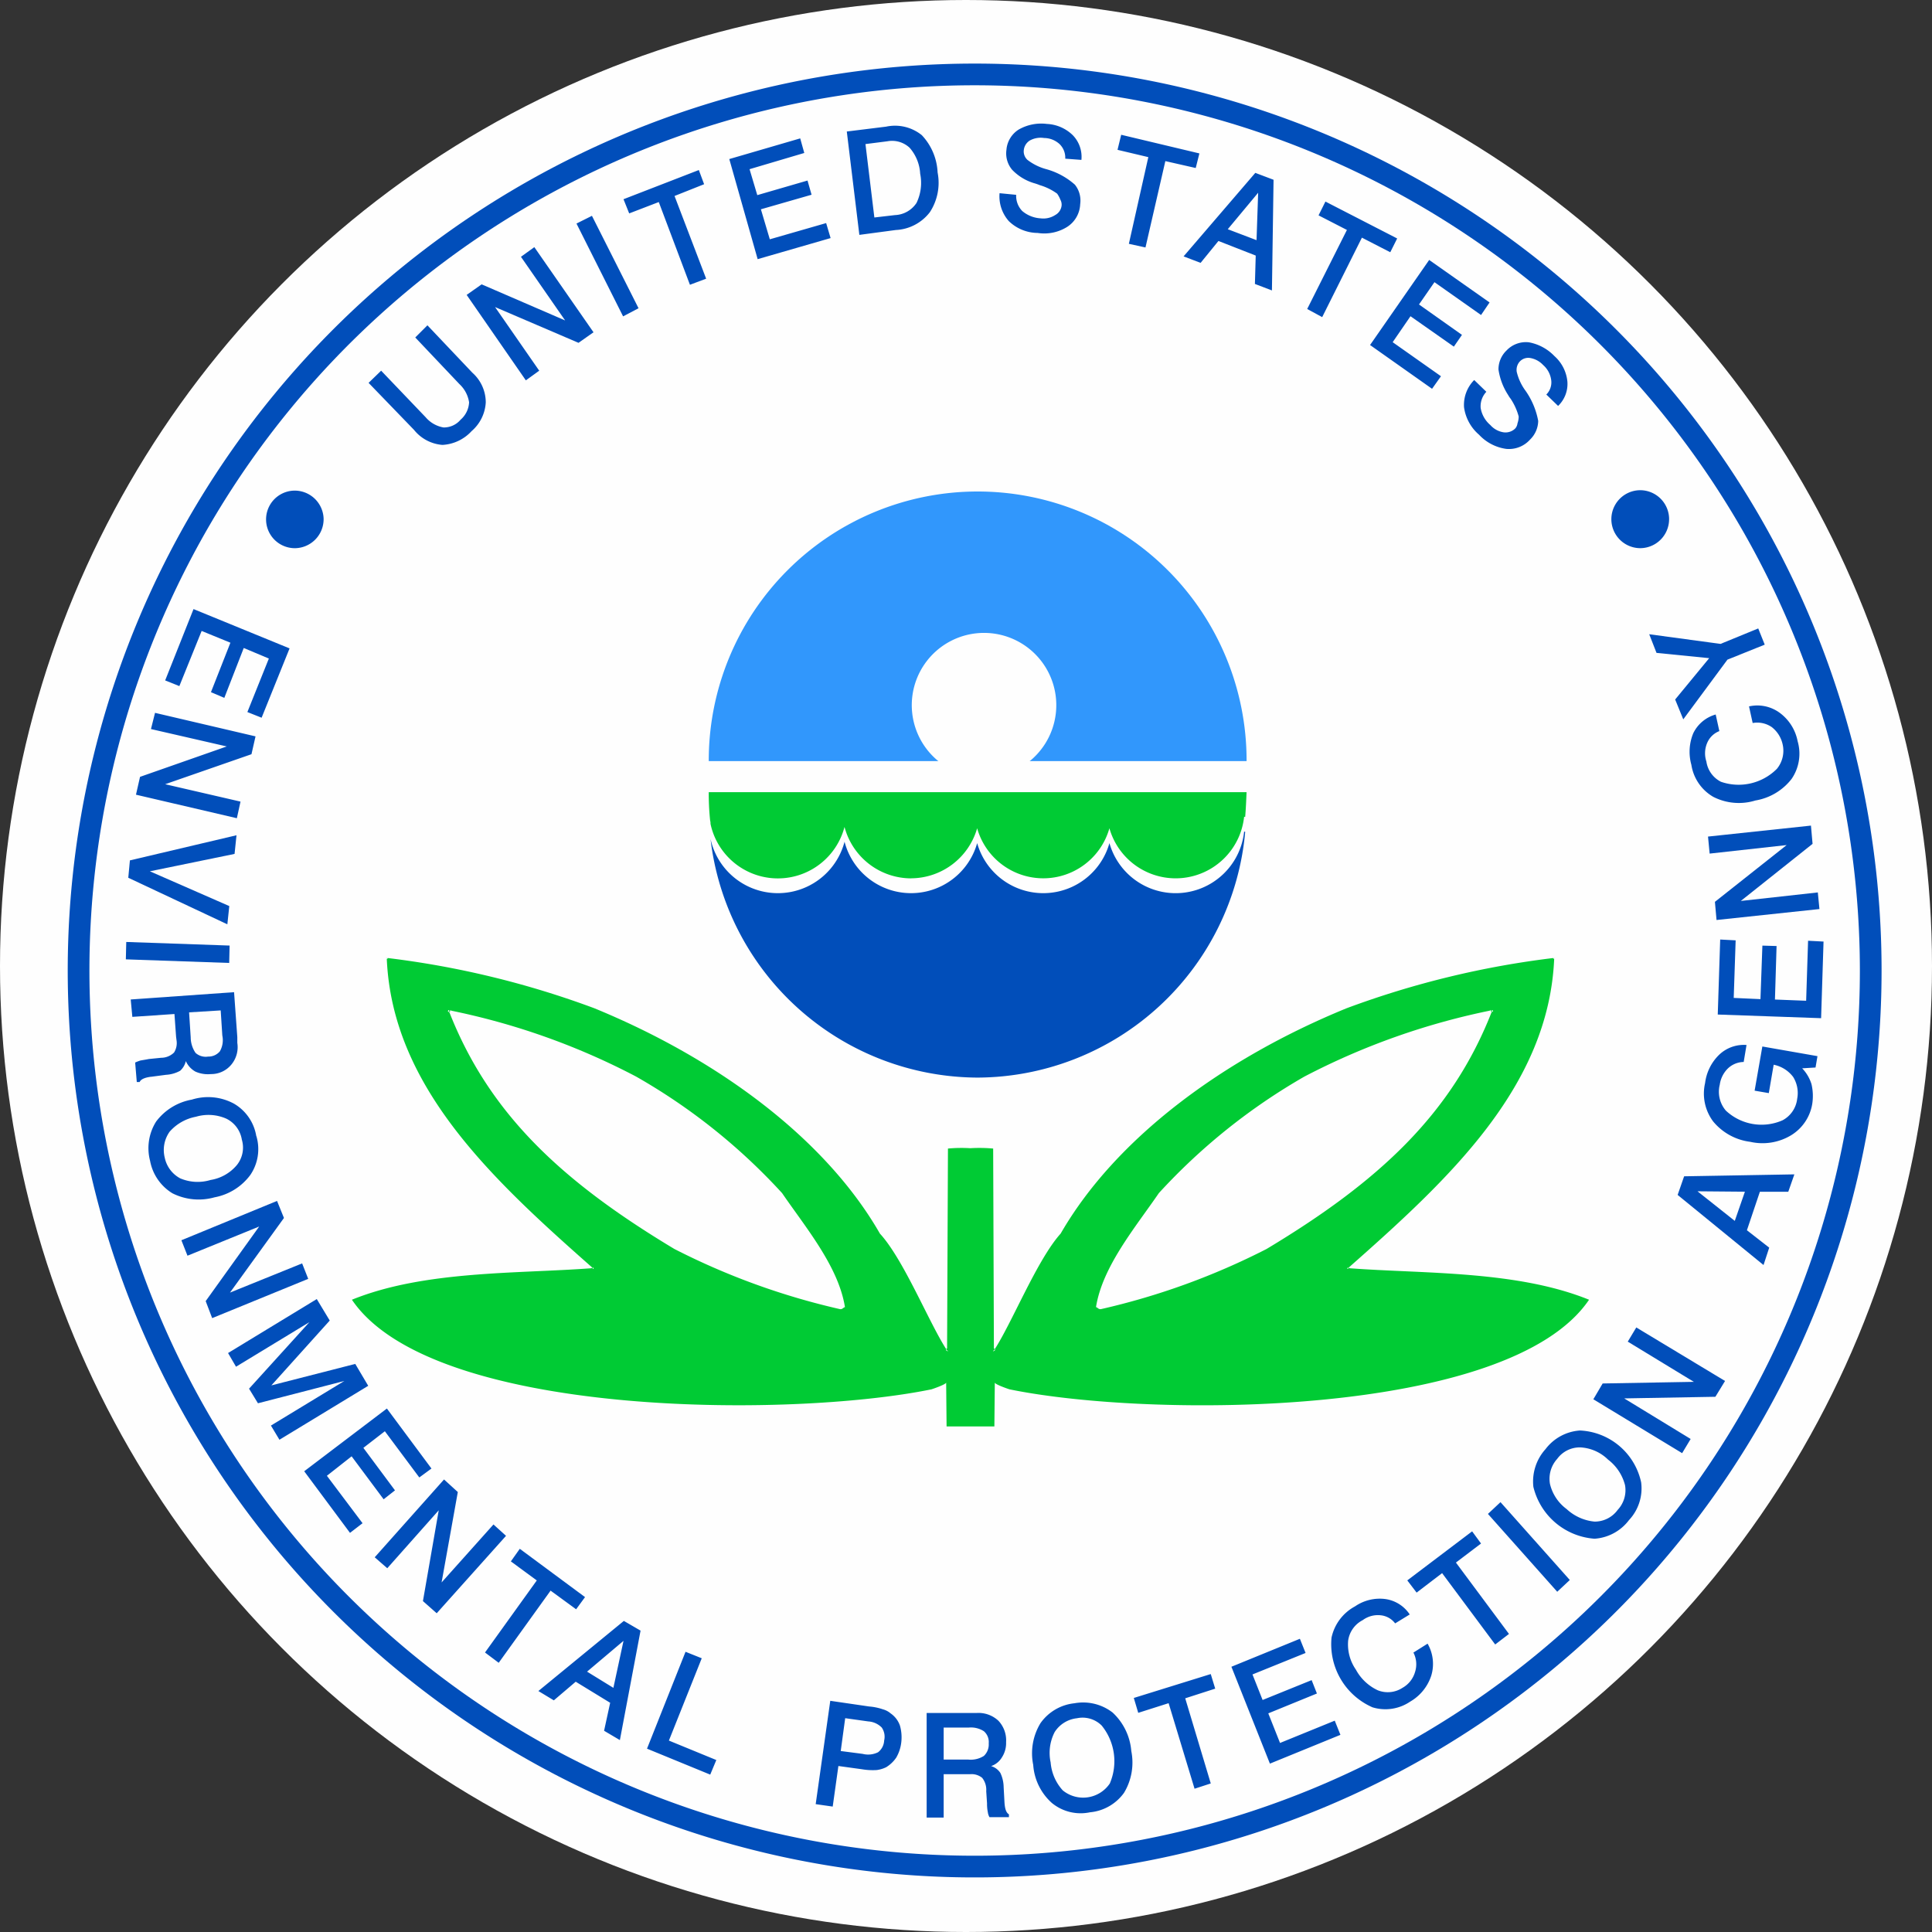 <svg xmlns="http://www.w3.org/2000/svg" width="100" height="100" viewBox="0 0 100 100"><rect x="0" y="0" width="100" height="100" fill="#333333" stroke="none"/><g id="EPA_x0020_USA" transform="translate(-0.106)"><circle id="Elipse_48" data-name="Elipse 48" cx="50" cy="50" r="50" transform="translate(0.106 0)" fill="#fefefe"></circle><path id="Caminho_237" data-name="Caminho 237" d="M48.5,1.55A46.942,46.942,0,1,0,95.433,48.5,46.944,46.944,0,0,0,48.5,1.55Z" transform="translate(2.063 1.741)" fill="#014eba" fill-rule="evenodd"></path><path id="_1" d="M48.5,1.55A46.942,46.942,0,1,0,95.433,48.5,46.944,46.944,0,0,0,48.5,1.55Z" transform="translate(2.063 1.741)" fill="none" fill-rule="evenodd"></path><path id="Caminho_238" data-name="Caminho 238" d="M48,2.17A45.819,45.819,0,1,0,93.807,48,45.842,45.842,0,0,0,48,2.17Z" transform="translate(2.566 2.244)" fill="#fefefe" fill-rule="evenodd"></path><path id="_1_0" d="M48,2.17A45.819,45.819,0,1,0,93.807,48,45.842,45.842,0,0,0,48,2.17Z" transform="translate(2.566 2.244)" fill="none" fill-rule="evenodd"></path><path id="Caminho_239" data-name="Caminho 239" d="M16.5,25.833V25.8a13.919,13.919,0,1,1,27.838,0v.036H16.5Z" transform="translate(20.291 13.559)" fill="#3197fc" fill-rule="evenodd"></path><path id="Caminho_240" data-name="Caminho 240" d="M30.369,32.963A13.974,13.974,0,0,1,16.55,20.61a3.568,3.568,0,0,0,6.937.145,3.556,3.556,0,0,0,6.864.072,3.557,3.557,0,0,0,6.846,0,3.564,3.564,0,0,0,6.973-.6l.054.018A13.969,13.969,0,0,1,30.369,32.963Z" transform="translate(20.333 22.813)" fill="#014eba" fill-rule="evenodd"></path><path id="Caminho_241" data-name="Caminho 241" d="M11.684,30.428l-1.447,3.588L9.5,33.723l1.112-2.77-1.3-.546L8.307,32.988l-.692-.294,1.007-2.56-1.489-.609L5.979,32.38l-.734-.294,1.468-3.693,4.971,2.035Zm4.09-13.744.65-.63,2.307,2.413a1.56,1.56,0,0,0,.923.525,1.131,1.131,0,0,0,.881-.4,1.274,1.274,0,0,0,.441-.9,1.617,1.617,0,0,0-.5-.944l-2.286-2.413.629-.63,2.328,2.455a2.057,2.057,0,0,1,.692,1.532,2.11,2.11,0,0,1-.734,1.49,2.2,2.2,0,0,1-1.51.713,2.089,2.089,0,0,1-1.468-.776Zm5.076-4.553.776-.546,4.321,1.868-2.286-3.294.692-.5,3.063,4.407-.776.546L22.32,12.76l2.286,3.294-.692.5Zm5.685-3.693.8-.4,2.412,4.784-.8.42Zm2.433-1.259,3.9-1.511.273.734-1.531.609,1.636,4.281-.839.315L30.794,7.325l-1.531.588-.294-.734h0ZM34.444,5.1l3.671-1.07.21.755-2.832.839.4,1.343,2.6-.755.21.734L36.08,7.7l.461,1.553,2.916-.839.231.776-3.776,1.091L34.444,5.1Zm7.048-.776.461,3.8L43.023,8a1.4,1.4,0,0,0,1.112-.63,2.383,2.383,0,0,0,.189-1.511,2.214,2.214,0,0,0-.545-1.343,1.33,1.33,0,0,0-1.154-.336Zm-.965-.65,2.035-.252a2.208,2.208,0,0,1,1.846.441,3,3,0,0,1,.818,1.93,2.781,2.781,0,0,1-.4,2.056,2.356,2.356,0,0,1-1.762.923l-1.888.252-.65-5.351ZM52.672,5.143l-.839-.063a.981.981,0,0,0-.294-.755,1.2,1.2,0,0,0-.8-.315,1.162,1.162,0,0,0-.734.126.664.664,0,0,0-.315.483.591.591,0,0,0,.189.525,2.793,2.793,0,0,0,.986.483,3.712,3.712,0,0,1,1.468.8,1.314,1.314,0,0,1,.273,1.007,1.463,1.463,0,0,1-.671,1.175,2.229,2.229,0,0,1-1.531.315,2.167,2.167,0,0,1-1.489-.609,1.93,1.93,0,0,1-.482-1.448l.86.084a1.124,1.124,0,0,0,.315.839,1.613,1.613,0,0,0,.944.378A1.128,1.128,0,0,0,51.309,8a.637.637,0,0,0,.336-.5.534.534,0,0,0-.063-.294,1.5,1.5,0,0,0-.168-.315,2.912,2.912,0,0,0-.9-.441c-.1-.042-.168-.063-.231-.084a2.6,2.6,0,0,1-1.2-.713,1.314,1.314,0,0,1-.294-1.028,1.368,1.368,0,0,1,.629-1.049,2.351,2.351,0,0,1,1.468-.294,2.05,2.05,0,0,1,1.342.588,1.605,1.605,0,0,1,.441,1.28h0Zm2.056-1.3,4.048.965-.189.755-1.573-.357-1.028,4.47-.86-.189L56.133,5l-1.594-.378.189-.776Zm7.09,3L60.245,8.731l1.489.567Zm-.147-1.028.944.357L62.531,11.9l-.881-.336.042-1.469-1.93-.755-.923,1.133-.881-.336,3.713-4.323ZM65.3,7.3l3.713,1.91-.357.713-1.468-.755-2.056,4.113-.776-.42,2.056-4.092-1.468-.755L65.3,7.3h0Zm5.37,3.022,3.126,2.2-.441.65-2.412-1.7-.8,1.154,2.224,1.574-.42.609-2.244-1.574-.923,1.343,2.5,1.763-.461.65-3.209-2.266,3.063-4.407Zm6.671,7.554-.608-.588a.885.885,0,0,0,.252-.755,1.252,1.252,0,0,0-.42-.776,1.191,1.191,0,0,0-.65-.357.6.6,0,0,0-.545.168.641.641,0,0,0-.168.546,2.689,2.689,0,0,0,.461.986,3.967,3.967,0,0,1,.65,1.553,1.376,1.376,0,0,1-.42.965,1.464,1.464,0,0,1-1.238.483,2.363,2.363,0,0,1-1.405-.734,2.274,2.274,0,0,1-.776-1.427A1.831,1.831,0,0,1,73,16.537l.629.609a1.094,1.094,0,0,0-.294.839,1.474,1.474,0,0,0,.5.881,1.147,1.147,0,0,0,.692.378.718.718,0,0,0,.587-.189.475.475,0,0,0,.126-.273,1.066,1.066,0,0,0,.063-.357,3.073,3.073,0,0,0-.42-.923,1.422,1.422,0,0,1-.126-.189,3.294,3.294,0,0,1-.5-1.322,1.352,1.352,0,0,1,.42-.986,1.376,1.376,0,0,1,1.154-.42,2.438,2.438,0,0,1,1.322.713,2.018,2.018,0,0,1,.671,1.322,1.58,1.58,0,0,1-.482,1.259Zm5.748,5.854a1.5,1.5,0,0,0-1.489-1.49,1.5,1.5,0,0,0,0,3A1.5,1.5,0,0,0,83.088,23.734Zm-69.642.021a1.5,1.5,0,0,0-1.489-1.49,1.49,1.49,0,0,0,0,2.98A1.5,1.5,0,0,0,13.446,23.755ZM9.922,34.982l-.21.923L5.245,37.458l3.9.9-.189.86L3.734,38l.21-.923,4.489-1.574-3.923-.9.21-.839,5.2,1.217ZM8.937,40.1l-.1.965-4.384.9,4.111,1.8-.1.944L3.336,42.3l.084-.9,5.517-1.3ZM8.58,45.809l-.021.9L3.21,46.523l.021-.9Zm-.461,3.357-1.636.1.084,1.3a1.427,1.427,0,0,0,.252.8.787.787,0,0,0,.65.189.762.762,0,0,0,.608-.273,1.163,1.163,0,0,0,.126-.818Zm.692-.944.168,2.329v.294a1.415,1.415,0,0,1-.315,1.133,1.351,1.351,0,0,1-1.049.483,1.6,1.6,0,0,1-.8-.126,1.153,1.153,0,0,1-.5-.546.975.975,0,0,1-.294.5,1.706,1.706,0,0,1-.734.21l-.755.1H4.511c-.315.042-.524.126-.587.273H3.776l-.084-1.007c.084-.042.147-.063.252-.1.084-.021.252-.042.461-.084l.629-.063a.957.957,0,0,0,.671-.273.919.919,0,0,0,.126-.65l-.021-.168-.084-1.175L3.546,49.5l-.084-.9,5.349-.378Zm.4,7.617a1.467,1.467,0,0,0-.8-1.07,2.293,2.293,0,0,0-1.573-.1,2.4,2.4,0,0,0-1.363.776,1.635,1.635,0,0,0-.252,1.343,1.577,1.577,0,0,0,.8,1.07,2.3,2.3,0,0,0,1.573.084,2.229,2.229,0,0,0,1.363-.776A1.441,1.441,0,0,0,9.209,55.839Zm.755-.168a2.373,2.373,0,0,1-.315,2.014A2.977,2.977,0,0,1,7.8,58.84a3.021,3.021,0,0,1-2.182-.21,2.5,2.5,0,0,1-1.154-1.679,2.579,2.579,0,0,1,.315-2.035,2.956,2.956,0,0,1,1.846-1.133,2.81,2.81,0,0,1,2.182.21,2.386,2.386,0,0,1,1.154,1.679h0Zm1.07,3.357.357.881L8.6,63.771l3.734-1.511.315.8L7.678,65.093l-.336-.881,2.769-3.861L6.4,61.862l-.315-.8,4.95-2.035Zm2.056,5.078.671,1.112-3.021,3.357,4.342-1.112.671,1.133L11.16,71.388l-.441-.734,3.8-2.308L10.048,69.5l-.461-.755L12.712,65.3l-3.8,2.308L8.5,66.9Zm3.629,5.666,2.307,3.106-.629.462-1.783-2.392-1.112.86,1.636,2.2-.587.462-1.657-2.224-1.28,1.007,1.846,2.455-.65.5-2.37-3.189Zm2.958,3.672.713.65-.839,4.679,2.685-3,.65.588L19.3,80.369l-.713-.63.818-4.7-2.664,3-.65-.567ZM23.6,77.033l3.377,2.5-.461.63-1.322-.965-2.685,3.735L21.8,82.4,24.48,78.67l-1.342-.986.461-.65h0Zm5.37,4.763-1.888,1.595,1.363.839.524-2.434Zm.021-1.028.86.5-1.07,5.666-.818-.483.315-1.448-1.783-1.091-1.133.965-.8-.483,4.426-3.63h0Zm3.188,1.595.839.336-1.7,4.26,2.454,1.007-.315.755-3.272-1.343ZM40.443,85.8l-.231,1.7,1.133.147a1.155,1.155,0,0,0,.8-.084.815.815,0,0,0,.315-.609.835.835,0,0,0-.126-.671,1.072,1.072,0,0,0-.692-.315l-1.2-.168h0Zm-.776-.9,2.014.294a2.922,2.922,0,0,1,.713.147,1.026,1.026,0,0,1,.4.21,1.282,1.282,0,0,1,.482.63,2.219,2.219,0,0,1,.063.923,2.03,2.03,0,0,1-.252.734,1.711,1.711,0,0,1-.524.5,1.527,1.527,0,0,1-.5.147,3.368,3.368,0,0,1-.755-.042l-1.217-.168-.294,2.1-.881-.126.755-5.351Zm5.873,1.385v1.658h1.28a1.267,1.267,0,0,0,.8-.189.809.809,0,0,0,.252-.65.737.737,0,0,0-.252-.63,1.238,1.238,0,0,0-.776-.189Zm-.881-.755h2.6a1.507,1.507,0,0,1,1.112.4,1.476,1.476,0,0,1,.4,1.112,1.346,1.346,0,0,1-.21.776,1.038,1.038,0,0,1-.566.462.867.867,0,0,1,.482.357,1.8,1.8,0,0,1,.168.734l.042.776h0c.021.336.084.546.231.63v.147H47.911a.708.708,0,0,1-.084-.252,2.137,2.137,0,0,1-.042-.462l-.042-.63a.994.994,0,0,0-.21-.692A.868.868,0,0,0,46.9,88.7H45.54v2.245h-.881V85.531Zm7.782.273a1.567,1.567,0,0,0-1.154.713,2.344,2.344,0,0,0-.21,1.574,2.438,2.438,0,0,0,.629,1.448,1.667,1.667,0,0,0,2.433-.357,2.926,2.926,0,0,0-.42-3,1.4,1.4,0,0,0-1.28-.378h0Zm-.126-.776a2.493,2.493,0,0,1,1.972.483,3.056,3.056,0,0,1,.965,1.993,3.026,3.026,0,0,1-.378,2.161,2.442,2.442,0,0,1-1.762,1.007,2.344,2.344,0,0,1-1.972-.483,2.911,2.911,0,0,1-.965-1.972,3,3,0,0,1,.378-2.161,2.463,2.463,0,0,1,1.762-1.028Zm3.063-.273,3.986-1.238.231.755-1.552.5,1.322,4.407-.839.273-1.342-4.428-1.573.5-.231-.776h0Zm5.055-1.616,3.545-1.448.294.734-2.748,1.112.524,1.322,2.538-1.028.273.692-2.517,1.028.608,1.532,2.832-1.154.294.734-3.65,1.49-1.993-5.015h0Zm9.23-2.707-.755.462a1.07,1.07,0,0,0-.755-.42,1.324,1.324,0,0,0-.923.252,1.411,1.411,0,0,0-.755,1.07,2.29,2.29,0,0,0,.4,1.49,2.478,2.478,0,0,0,1.133,1.07,1.391,1.391,0,0,0,1.28-.126,1.372,1.372,0,0,0,.65-.818,1.311,1.311,0,0,0-.084-1.007l.734-.462a2.1,2.1,0,0,1,.189,1.658,2.423,2.423,0,0,1-1.091,1.343,2.285,2.285,0,0,1-1.951.294,3.568,3.568,0,0,1-2.119-3.609,2.41,2.41,0,0,1,1.217-1.616,2.257,2.257,0,0,1,1.573-.378,1.812,1.812,0,0,1,1.259.8h0Zm-.126-1.763,3.356-2.539.461.63-1.3.986L74.8,81.439l-.713.546-2.748-3.693L70.02,79.3Zm4.174-3.441.65-.609,3.587,4.029-.65.609ZM77.3,72.374a1.532,1.532,0,0,0-.378,1.3,2.263,2.263,0,0,0,.86,1.3,2.467,2.467,0,0,0,1.447.651,1.47,1.47,0,0,0,1.2-.609,1.49,1.49,0,0,0,.378-1.28,2.42,2.42,0,0,0-.881-1.322,2.212,2.212,0,0,0-1.426-.63,1.448,1.448,0,0,0-1.2.588Zm-.608-.5a2.439,2.439,0,0,1,1.783-.965,3.4,3.4,0,0,1,3.167,2.686,2.4,2.4,0,0,1-.629,1.951,2.437,2.437,0,0,1-1.783.965,3.518,3.518,0,0,1-3.167-2.686,2.5,2.5,0,0,1,.629-1.951h0Zm2.475-2.581.482-.818,4.72-.084L80.949,66.31l.441-.734,4.594,2.77-.5.818-4.72.084,3.44,2.1-.441.734Zm5.391-10.765,1.93,1.532.524-1.511Zm-1.028.189.336-.965,5.706-.1-.315.9H87.787l-.671,1.993,1.154.9-.294.9-4.447-3.63Zm3.566-7.764-.147.881a1.212,1.212,0,0,0-.818.336,1.455,1.455,0,0,0-.42.839,1.5,1.5,0,0,0,.315,1.343,2.7,2.7,0,0,0,2.937.5,1.443,1.443,0,0,0,.755-1.112,1.572,1.572,0,0,0-.21-1.133,1.677,1.677,0,0,0-1.007-.63l-.252,1.469-.734-.126.4-2.287,2.853.5-.1.588-.692.042a2.061,2.061,0,0,1,.482.818,2.679,2.679,0,0,1,.042,1.007A2.345,2.345,0,0,1,89.4,55.63a2.865,2.865,0,0,1-2.119.336,2.961,2.961,0,0,1-1.909-1.049,2.408,2.408,0,0,1-.42-1.993,2.456,2.456,0,0,1,.734-1.469,1.85,1.85,0,0,1,1.405-.5h0Zm-1.489-1.574.126-3.882.8.042-.1,2.98,1.384.063.1-2.77.734.021-.084,2.77,1.615.063.1-3.106.8.042-.126,3.966Zm-.063-4.889-.084-.944,3.713-2.938-3.986.441-.084-.881L90.43,39.6l.084.944L86.8,43.5l3.986-.441.084.86-5.328.567ZM85.5,33.849l.189.86a1.121,1.121,0,0,0-.629.609,1.361,1.361,0,0,0-.042.965,1.4,1.4,0,0,0,.755,1.049,2.794,2.794,0,0,0,2.895-.671,1.473,1.473,0,0,0,.294-1.28A1.546,1.546,0,0,0,88.4,34.5a1.333,1.333,0,0,0-.986-.21l-.189-.86a1.958,1.958,0,0,1,1.594.336,2.389,2.389,0,0,1,.923,1.469,2.305,2.305,0,0,1-.315,1.951A2.988,2.988,0,0,1,87.556,38.3a2.909,2.909,0,0,1-2.182-.189,2.322,2.322,0,0,1-1.133-1.658,2.5,2.5,0,0,1,.1-1.637,1.845,1.845,0,0,1,1.154-.965h0Zm-1.678.252-.42-1.028,1.762-2.14-2.727-.273-.378-.965,3.692.5,1.951-.8.336.839-1.93.776L83.822,34.1h0Z" transform="translate(3.41 3.133)" fill="#014eba" fill-rule="evenodd"></path><path id="Caminho_242" data-name="Caminho 242" d="M71.922,22.771c.134,0-.2-.018-.022.054-.29,6.629-5.461,11.41-10.654,15.993-.022.163-.134-.091.067.018,3.834.29,8.648.109,12.392,1.63-4.146,6.122-22.69,6.14-30,4.637,0,0-.713-.235-.758-.344l-.022,2.264H40.451l-.022-2.264c-.045.109-.758.344-.758.344-7.311,1.5-25.855,1.485-30-4.637,3.744-1.521,8.559-1.34,12.392-1.63.2-.109.089.145.067-.018-5.193-4.582-10.364-9.364-10.654-15.993.178-.072-.156-.054-.022-.054a46.721,46.721,0,0,1,10.765,2.608C28.571,27.987,34.165,32.1,37,37.043c1.248,1.358,2.563,4.673,3.477,6.049l.045.018v.018c-.045,0-.178-.054-.045-.145l.045-10.342a7.6,7.6,0,0,1,1.159-.018,7.828,7.828,0,0,1,1.181.018L42.9,42.984c.134.091,0,.145-.045.145V43.11l.045-.018c.914-1.376,2.229-4.691,3.455-6.049,2.853-4.945,8.425-9.056,14.8-11.664a46.721,46.721,0,0,1,10.765-2.608ZM14.685,25.506c2.073,5.343,5.884,8.857,11.679,12.334a36.609,36.609,0,0,0,8.581,3.115c.134,0,.111-.054.245-.109-.334-2.1-2.028-4.111-3.254-5.9a31.049,31.049,0,0,0-7.556-6.031,36.106,36.106,0,0,0-9.718-3.441c-.111.254.334-.109.022.036Zm54.005,0c-2.073,5.343-5.884,8.857-11.679,12.334a36.609,36.609,0,0,1-8.581,3.115c-.134,0-.111-.054-.245-.109.334-2.1,2.028-4.111,3.254-5.9a31.351,31.351,0,0,1,7.534-6.031,36.55,36.55,0,0,1,9.74-3.441C68.824,25.723,68.378,25.361,68.69,25.506Z" transform="translate(8.65 26.808)" fill="#00cb34" fill-rule="evenodd"></path><path id="Caminho_243" data-name="Caminho 243" d="M26.969,23.985a3.575,3.575,0,0,0,3.423-2.59,3.557,3.557,0,0,0,6.846,0,3.564,3.564,0,0,0,6.973-.6l.054.018c.036-.435.054-.851.072-1.286H16.5A13.262,13.262,0,0,0,16.572,21a.5.5,0,0,1,.018.163,3.565,3.565,0,0,0,6.937.163,3.571,3.571,0,0,0,3.441,2.662Z" transform="translate(20.291 21.476)" fill="#00cb34" fill-rule="evenodd"></path><path id="Caminho_244" data-name="Caminho 244" d="M24.989,22.856h2.083a3.74,3.74,0,1,0-2.083,0Z" transform="translate(25.009 17.235)" fill="#fefefe" fill-rule="evenodd"></path></g></svg>